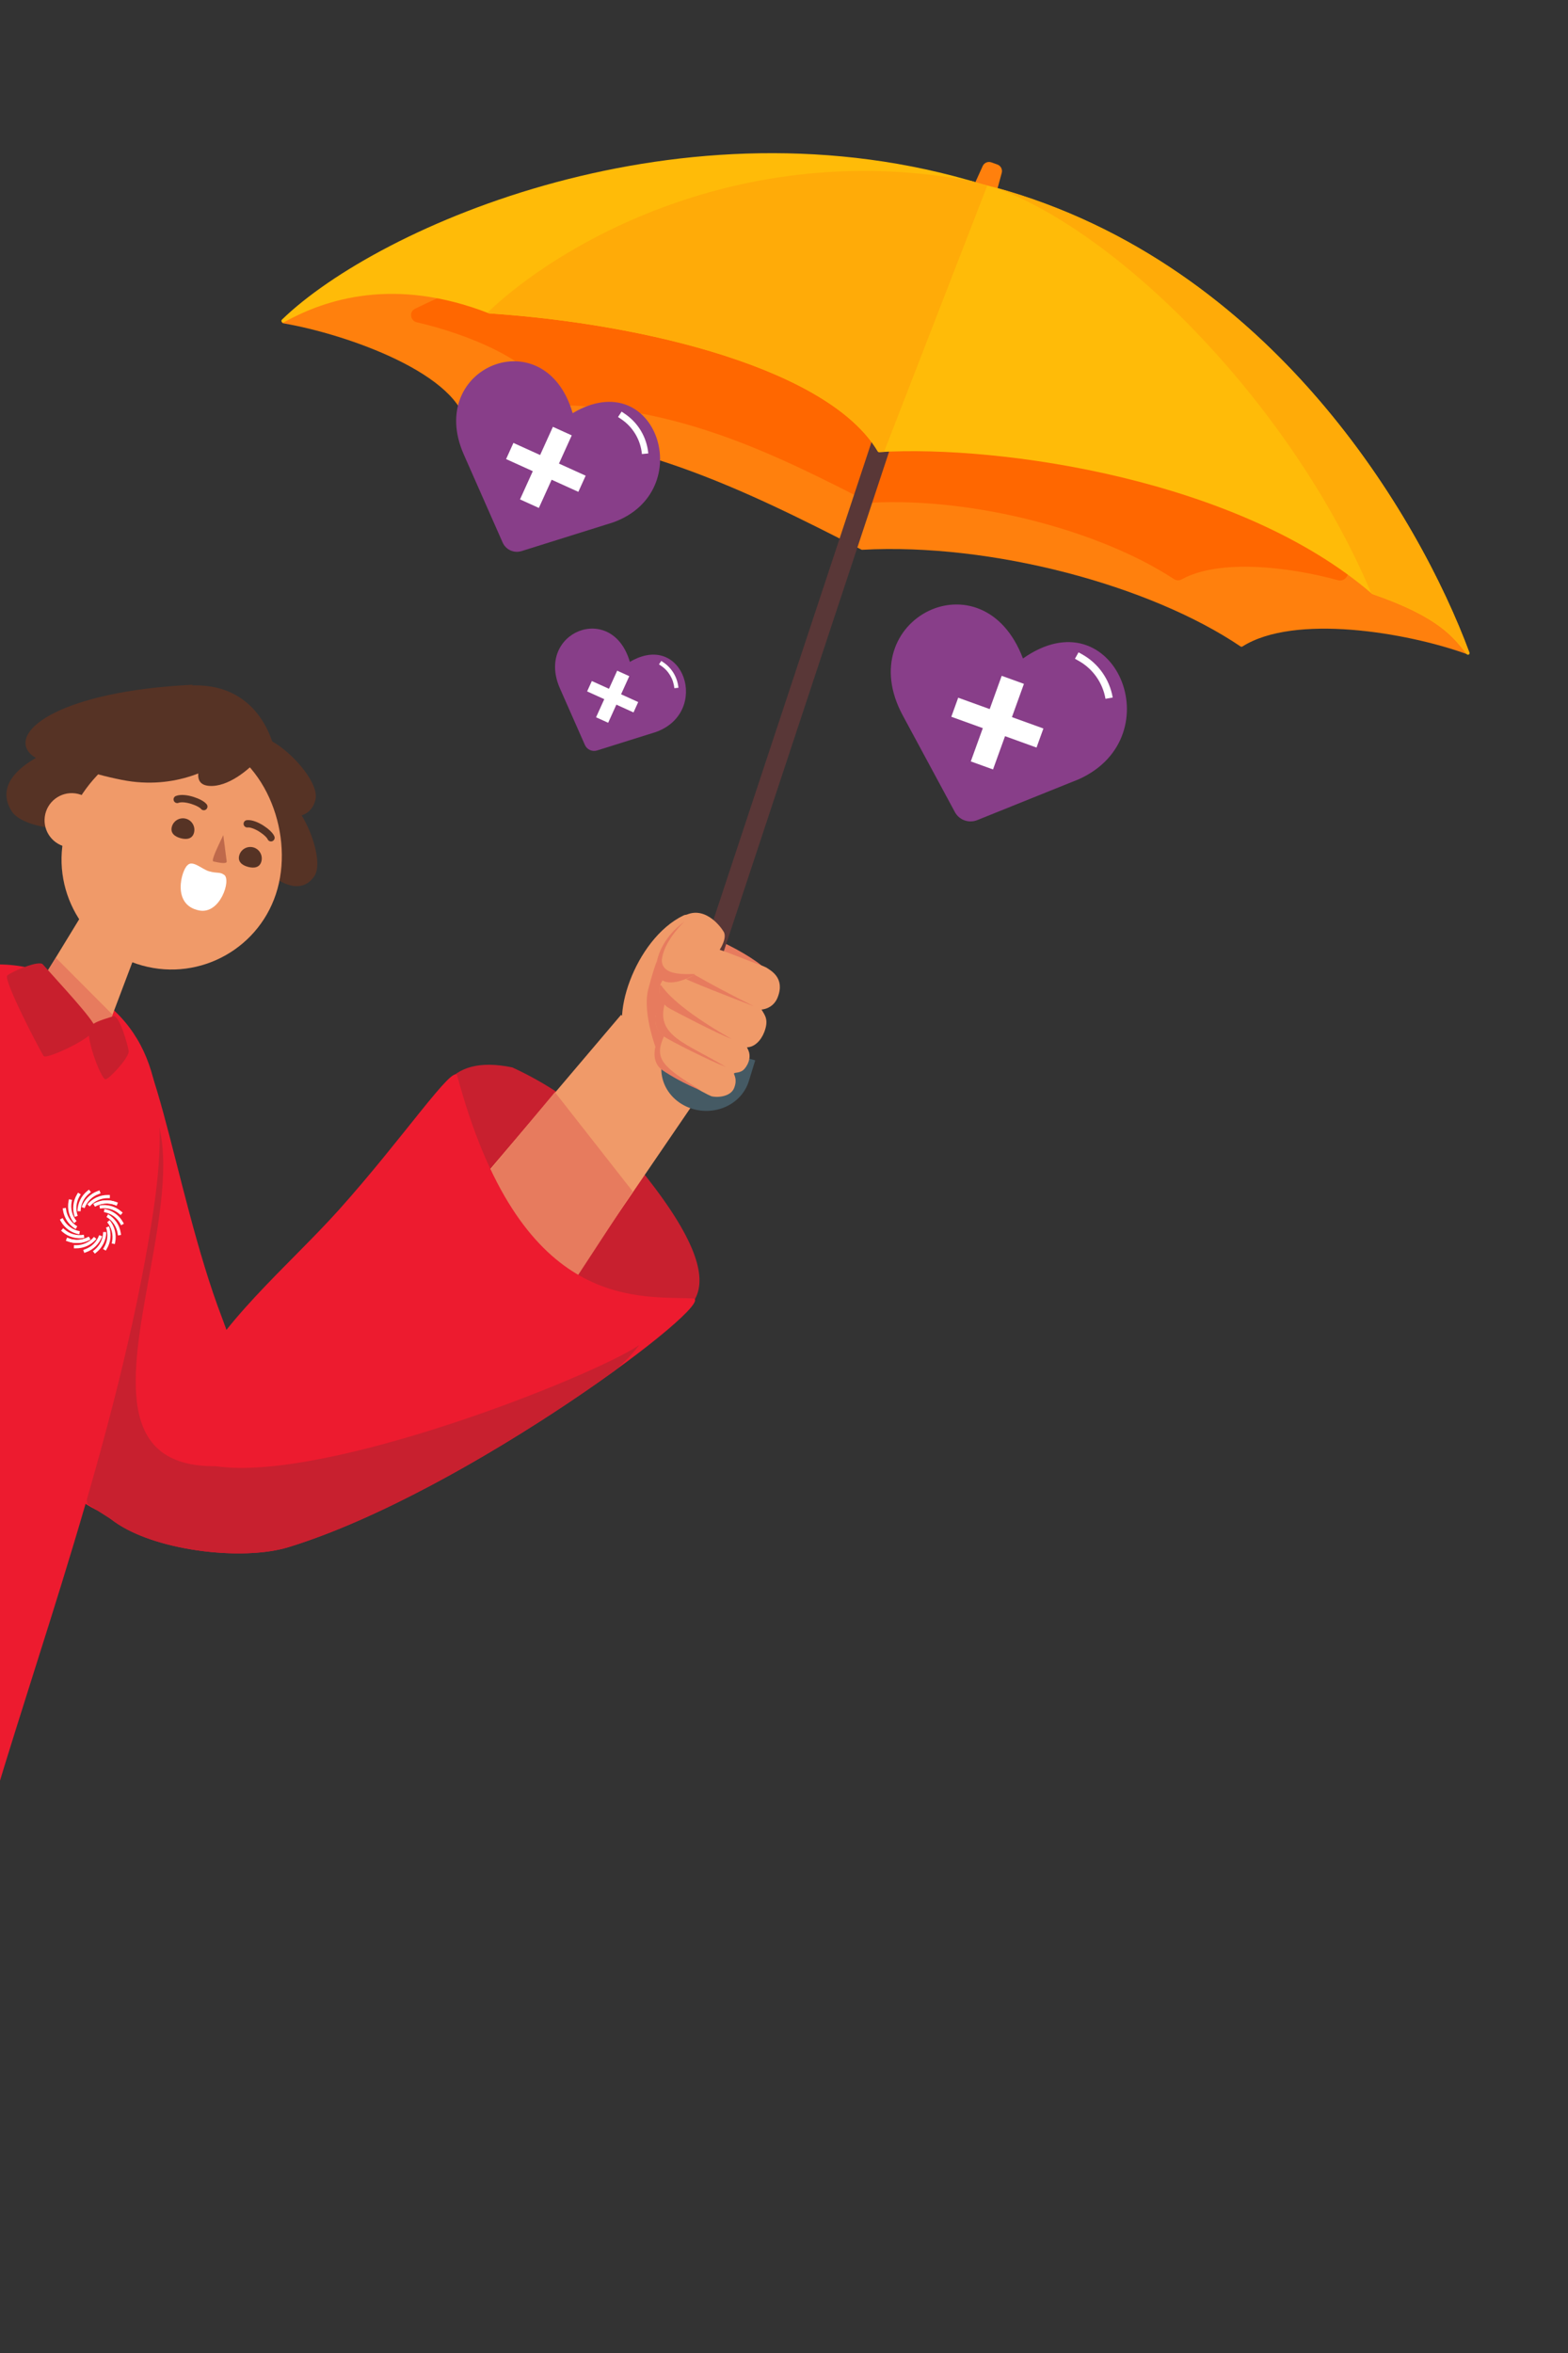 <svg width="400" height="600" viewBox="0 0 400 600" fill="none" xmlns="http://www.w3.org/2000/svg">
<rect x="0" y="0" width="400" height="600" fill="#333333" stroke="none"/>
<g clip-path="url(#clip0_7170_97224)">
<path d="M166.967 302.783C156.628 289.065 145.948 279.244 130.705 272.188C96.57 265.091 114.823 315.727 118.916 325.402C123.009 335.076 174.522 335.789 177.076 331.625C179.631 327.462 179.766 319.764 166.967 302.783Z" fill="#C8202F"/>
<path d="M158.425 258.785L114.392 310.658L144.227 329.245L180.2 276.566L158.425 258.785Z" fill="#F09A69"/>
<path d="M161.414 303.82L145.143 328.693L119.205 305.309L141.559 278.494L161.414 303.82Z" fill="#E77B5E"/>
<path d="M3.593 300.163C10.11 242.897 18.363 274.102 28.497 263.709C38.631 253.317 43.957 302.986 56.656 336.076C76.878 388.772 31.997 401.21 12.497 374.71C-16.208 335.699 -0.724 338.09 3.593 300.163Z" fill="#ED1B2F"/>
<path d="M86.306 308.664C73.719 322.669 54.999 338.143 48.667 353.872C-11.564 385.691 51.262 401.348 73.55 394.527C119.022 380.61 184.41 331.314 176.691 331.073C161.471 330.597 132.575 333.559 116.654 274.339C115.751 270.98 102.815 290.293 86.306 308.664Z" fill="#ED1B2F"/>
<path fill-rule="evenodd" clip-rule="evenodd" d="M27.091 275.462C31.291 278.002 35.493 281.28 39.498 285.209C39.78 285.485 40.04 285.762 40.28 286.039C43.332 296.503 40.666 311.127 38.056 325.445C33.533 350.252 29.179 374.139 55.02 373.869C83.261 378.064 151.471 350.904 163.084 342.972C161.595 344.962 159.51 347.123 156.945 349.407C135.424 365.002 100.886 386.158 73.547 394.525C61.786 398.125 38.734 395.464 28.436 387.472C26.242 386.105 24.21 384.784 22.328 383.501C17.913 362.562 19.492 327.454 27.091 275.462Z" fill="#C8202F"/>
<path d="M-90.96 707.519C-87.176 702.182 -17.17 505.398 -3.373 437.079C5.682 420.147 -76.458 390.448 -84.808 407.88C-93.158 425.312 -154.869 671.843 -156.273 679.811C-157.676 687.779 -149.95 691.083 -140.009 695.785C-133.317 698.95 -94.744 712.856 -90.96 707.519Z" fill="#29348F"/>
<path d="M-46.707 272.342C-16.417 243.39 -0.136 240.389 22.997 252.99C41.855 264.74 42.854 285.181 38.8 310.889C29.998 366.711 8.529 423.716 -3.953 467.39C-11.223 465.052 -32.681 456.29 -60.355 439.953C-88.029 423.615 -125.99 390.971 -141.511 376.691C-120.006 351.558 -70.939 295.503 -46.707 272.342Z" fill="#ED1B2F"/>
<path d="M-84.754 389.672C-87.975 351.721 -33.841 277.278 -9.949 247.425C-39.027 253.339 -104.636 333.527 -141.271 376.675C-130.244 386.267 -117.928 397.795 -99.981 411.926C-85.622 423.23 -66.312 437.213 -50.676 445.595C-68.525 429.485 -82.743 413.37 -84.754 389.672Z" fill="#C8202F"/>
<path d="M8.907 252.897L21.867 231.67L34.902 242.356L26.262 265.216L8.907 252.897Z" fill="#F09A69"/>
<path d="M28.713 258.734L26.988 263.842L9.181 252.175L14.247 244.215L28.713 258.734Z" fill="#E77B5E"/>
<path d="M24.245 261.908C23.836 259.943 15.297 250.855 10.926 245.911C9.919 244.766 3.067 247.733 1.871 248.721C0.674 249.708 10.468 268.426 11.164 269.307C11.86 270.187 24.757 264.364 24.245 261.908Z" fill="#C81F2D"/>
<path d="M23.116 261.555C24.723 260.352 26.16 260.032 28.977 259.111C30.489 258.918 32.584 266.44 32.828 267.972C33.072 269.504 28.034 275.022 26.93 275.222C25.826 275.422 21.108 263.059 23.116 261.555Z" fill="#C81F2D"/>
<path d="M7.464 191.909C2.66 186.159 15.808 176.296 48.783 174.628C51.706 174.27 36.676 179.763 34.202 186.901C31.728 194.038 12.268 197.659 7.464 191.909Z" fill="#563325"/>
<path d="M2.948 206.807C-3.838 195.919 17.566 188.707 24.269 188.312C27.167 187.953 40.72 191.407 33.794 206.255C30.608 213.086 6.891 213.135 2.948 206.807Z" fill="#563325"/>
<path d="M47.985 174.829C65.558 173.659 70.106 188.708 70.554 194.199C72.722 208.671 21.392 217.646 14.51 213.369C7.629 209.091 12.324 199.034 14.919 193.195C17.514 187.356 26.02 176.291 47.985 174.829Z" fill="#563325"/>
<path d="M80.493 203.814C78.367 213.088 63.345 205.596 59.615 202.274C57.903 200.937 52.585 191.993 63.989 187.864C69.236 185.965 81.729 198.425 80.493 203.814Z" fill="#563325"/>
<path d="M80.156 223.464C74.732 231.281 63.575 218.738 61.349 214.266C60.258 212.389 58.649 202.108 70.772 202.519C76.348 202.708 83.308 218.922 80.156 223.464Z" fill="#563325"/>
<path d="M70.79 226.645C66.66 241.576 51.207 250.333 36.275 246.202C21.343 242.072 12.587 226.619 16.717 211.687C20.848 196.756 37.362 184.161 52.294 188.291C67.226 192.421 74.92 211.713 70.79 226.645Z" fill="#F09A69"/>
<circle r="6.926" transform="matrix(-0.991 -0.131 -0.131 0.991 18.291 209.17)" fill="#F09A69"/>
<path d="M50.812 232.161C43.671 230.751 46.36 221.792 47.828 220.633C49.093 219.195 51.578 221.69 53.325 222.174C55.595 222.804 55.991 222.242 57.2 223.092C59.015 224.368 56.17 233.218 50.812 232.161Z" fill="white"/>
<path d="M54.446 219.665C53.732 219.508 55.73 215.565 56.961 212.942C57.223 214.915 57.764 219.018 57.83 219.643C57.913 220.424 55.72 219.946 54.446 219.665Z" fill="#BF694B"/>
<path d="M51.99 205.672C51.187 204.606 47.153 203.105 45.208 203.841" stroke="#563325" stroke-width="1.873" stroke-linecap="round"/>
<path d="M69.128 213.624C68.636 212.383 65.144 209.866 63.074 210.061" stroke="#563325" stroke-width="1.873" stroke-linecap="round"/>
<path d="M43.835 210.828C43.414 212.389 44.52 213.317 46.081 213.738C47.642 214.16 49.066 213.914 49.487 212.353C49.908 210.793 48.985 209.186 47.424 208.764C45.863 208.343 44.256 209.267 43.835 210.828Z" fill="#563325"/>
<path d="M61.026 218.138C60.605 219.699 61.712 220.628 63.273 221.049C64.834 221.47 66.257 221.225 66.678 219.664C67.1 218.103 66.176 216.496 64.615 216.075C63.054 215.654 61.448 216.577 61.026 218.138Z" fill="#563325"/>
<path d="M53.281 200.391C58.171 200.81 63.582 196.129 65.676 193.735C64.576 190.36 54.79 188.931 53.973 189.806C53.155 190.682 47.169 199.867 53.281 200.391Z" fill="#563325"/>
<path d="M31.113 198.873C44.848 201.601 55.299 195.642 58.808 192.322C66.302 179.414 14.043 179.893 11.332 184.921C8.622 189.949 13.944 195.464 31.113 198.873Z" fill="#563325"/>
<path fill-rule="evenodd" clip-rule="evenodd" d="M29.309 307.258L29.754 307.427L30.039 306.672L29.594 306.504C27.702 305.789 25.589 305.963 23.835 306.979L24.237 307.677C25.781 306.783 27.643 306.629 29.309 307.258Z" fill="white"/>
<path fill-rule="evenodd" clip-rule="evenodd" d="M17.569 315.777L17.124 315.609L16.838 316.363L17.283 316.532C19.175 317.247 21.289 317.072 23.042 316.056L22.64 315.358C21.096 316.253 19.235 316.407 17.569 315.777Z" fill="white"/>
<path fill-rule="evenodd" clip-rule="evenodd" d="M27.544 305.519L28.017 305.527L28.031 304.721L27.559 304.713C25.533 304.68 23.598 305.561 22.287 307.112L22.901 307.633C24.055 306.266 25.76 305.49 27.544 305.519Z" fill="white"/>
<path fill-rule="evenodd" clip-rule="evenodd" d="M19.332 317.511L18.859 317.504L18.844 318.31L19.317 318.318C21.343 318.351 23.278 317.47 24.588 315.918L23.974 315.398C22.82 316.765 21.116 317.541 19.332 317.511Z" fill="white"/>
<path fill-rule="evenodd" clip-rule="evenodd" d="M25.207 304.466L25.653 304.308L25.387 303.547L24.94 303.705C23.029 304.381 21.519 305.882 20.829 307.793L21.586 308.067C22.194 306.383 23.523 305.061 25.207 304.466Z" fill="white"/>
<path fill-rule="evenodd" clip-rule="evenodd" d="M21.673 318.562L21.227 318.72L21.493 319.48L21.939 319.322C23.851 318.646 25.36 317.145 26.05 315.234L25.294 314.961C24.686 316.644 23.357 317.966 21.673 318.562Z" fill="white"/>
<path fill-rule="evenodd" clip-rule="evenodd" d="M22.819 304.278L23.189 303.983L22.69 303.352L22.32 303.646C20.731 304.91 19.791 306.821 19.76 308.852L20.564 308.863C20.592 307.074 21.419 305.391 22.819 304.278Z" fill="white"/>
<path fill-rule="evenodd" clip-rule="evenodd" d="M24.061 318.748L23.69 319.043L24.19 319.675L24.56 319.38C26.149 318.116 27.089 316.205 27.12 314.174L26.315 314.164C26.288 315.952 25.46 317.635 24.061 318.748Z" fill="white"/>
<path fill-rule="evenodd" clip-rule="evenodd" d="M20.346 304.953L20.591 304.548L19.903 304.13L19.658 304.536C18.606 306.274 18.388 308.392 19.064 310.305L19.823 310.035C19.227 308.35 19.419 306.484 20.346 304.953Z" fill="white"/>
<path fill-rule="evenodd" clip-rule="evenodd" d="M26.533 318.076L26.287 318.482L26.975 318.899L27.221 318.494C28.272 316.756 28.49 314.637 27.814 312.724L27.056 312.995C27.651 314.68 27.459 316.546 26.533 318.076Z" fill="white"/>
<path fill-rule="evenodd" clip-rule="evenodd" d="M18.285 306.419L18.376 305.954L17.587 305.799L17.495 306.264C17.102 308.258 17.623 310.32 18.914 311.883L19.534 311.368C18.397 309.992 17.939 308.175 18.285 306.419Z" fill="white"/>
<path fill-rule="evenodd" clip-rule="evenodd" d="M28.593 316.608L28.501 317.074L29.291 317.228L29.382 316.763C29.775 314.77 29.255 312.707 27.964 311.145L27.344 311.66C28.48 313.036 28.939 314.853 28.593 316.608Z" fill="white"/>
<path fill-rule="evenodd" clip-rule="evenodd" d="M16.862 308.474L16.791 308.006L15.995 308.129L16.066 308.597C16.369 310.604 17.556 312.367 19.3 313.398L19.71 312.703C18.174 311.795 17.129 310.243 16.862 308.474Z" fill="white"/>
<path fill-rule="evenodd" clip-rule="evenodd" d="M30.019 314.555L30.09 315.023L30.885 314.901L30.814 314.433C30.511 312.425 29.324 310.662 27.581 309.631L27.171 310.326C28.706 311.234 29.752 312.787 30.019 314.555Z" fill="white"/>
<path fill-rule="evenodd" clip-rule="evenodd" d="M16.209 311.006L15.978 310.593L15.276 310.989L15.508 311.402C16.5 313.171 18.233 314.397 20.229 314.743L20.368 313.948C18.61 313.643 17.083 312.563 16.209 311.006Z" fill="white"/>
<path fill-rule="evenodd" clip-rule="evenodd" d="M30.668 312.019L30.899 312.431L31.601 312.035L31.369 311.622C30.377 309.853 28.643 308.627 26.648 308.281L26.509 309.076C28.267 309.381 29.794 310.461 30.668 312.019Z" fill="white"/>
<path fill-rule="evenodd" clip-rule="evenodd" d="M16.465 313.507L16.107 313.199L15.581 313.81L15.939 314.119C17.474 315.442 19.521 316.003 21.517 315.647L21.377 314.853C19.62 315.167 17.816 314.673 16.465 313.507Z" fill="white"/>
<path fill-rule="evenodd" clip-rule="evenodd" d="M30.415 309.526L30.773 309.835L31.298 309.223L30.94 308.915C29.406 307.591 27.358 307.031 25.363 307.387L25.502 308.181C27.26 307.867 29.063 308.361 30.415 309.526Z" fill="white"/>
<path fill-rule="evenodd" clip-rule="evenodd" d="M29.309 307.258L29.754 307.427L30.039 306.672L29.594 306.504C27.702 305.789 25.589 305.963 23.835 306.979L24.237 307.677C25.781 306.783 27.643 306.629 29.309 307.258Z" fill="white"/>
<path fill-rule="evenodd" clip-rule="evenodd" d="M17.569 315.777L17.124 315.609L16.838 316.363L17.283 316.532C19.175 317.247 21.289 317.072 23.042 316.056L22.64 315.358C21.096 316.253 19.235 316.407 17.569 315.777Z" fill="white"/>
<path d="M-71.202 260.377C-41.703 249.451 -12.44 239.983 -9.131 247.264C6.018 258.641 -74.477 316.717 -95.056 327.829C-127.827 345.524 -150.781 310.896 -138.893 298.798C-116.495 276.002 -101.468 271.588 -71.202 260.377Z" fill="#F03F3F"/>
<path d="M316.956 164.848C330.206 156.461 358.802 161.247 374.078 166.748C374.517 166.906 374.884 166.361 374.573 166.014L345.439 133.433C345.39 133.378 345.331 133.337 345.261 133.312C280.09 109.967 146.404 63.021 132.203 61.707C118.351 60.425 87.577 73.427 72.135 81.616C71.759 81.815 71.856 82.374 72.276 82.446C88.63 85.236 117.702 95.551 119.068 109.086C119.092 109.321 119.289 109.505 119.526 109.504C159.052 109.317 190.383 125.133 219.734 140.145C219.804 140.181 219.882 140.197 219.96 140.193C252.945 138.387 293.414 149.26 316.467 164.843C316.616 164.943 316.805 164.944 316.956 164.848Z" fill="#FF800D"/>
<path d="M301.49 147.719C311.002 142.45 328.864 144.517 341.37 147.966C343.169 148.463 344.714 146.127 343.47 144.736L324.02 122.985C323.823 122.765 323.586 122.602 323.308 122.502C270.323 103.525 162.303 65.599 150.808 64.535C140.604 63.59 119.081 72.2 105.83 78.765C104.307 79.52 104.668 81.809 106.326 82.187C119.228 85.134 137.432 92.367 139.91 101.648C140.153 102.561 140.926 103.301 141.871 103.308C173.148 103.514 198.095 116.034 221.471 127.988C221.751 128.131 222.061 128.197 222.374 128.181C248.691 126.839 280.764 135.374 299.497 147.675C300.096 148.069 300.863 148.067 301.49 147.719Z" fill="#FF6700"/>
<path d="M160.709 266.657C165.299 271.335 176.892 275.567 182.115 277.098C183.415 277.494 198.349 247.795 194.771 246.414C183.385 242.02 177.898 231.717 174.34 233.442C161.824 239.512 154.972 260.809 160.709 266.657Z" fill="#F09A69"/>
<path d="M165.365 252.265C164.114 257.015 166.228 264.468 167.441 267.601C170.26 271.595 197.099 251.671 196.178 248.409C195.256 245.146 177.505 235.875 173.366 237.184C169.227 238.494 166.93 246.328 165.365 252.265Z" fill="#E77B5E"/>
<path d="M229.211 99.914L172.461 271.378" stroke="#593737" stroke-width="5.028"/>
<path fill-rule="evenodd" clip-rule="evenodd" d="M192.662 270.371L185.289 268.411L183.694 273.588C183.462 274.341 182.886 275.043 182.01 275.482C181.129 275.923 180.056 276.037 179.044 275.769C178.032 275.501 177.234 274.896 176.779 274.156C176.331 273.428 176.234 272.612 176.464 271.867L184.69 245.283L177.316 243.323L169.145 269.732C168.295 272.481 168.696 275.422 170.213 277.888C171.723 280.343 174.197 282.107 177.044 282.861C179.891 283.616 182.947 283.322 185.558 282.015C188.174 280.706 190.167 278.462 191.014 275.721L192.662 270.371ZM186.828 271.188L189.775 271.972L188.828 275.046C188.706 275.44 188.553 275.822 188.371 276.19C188.553 275.822 188.706 275.44 188.828 275.046L189.775 271.971L186.828 271.187L186.828 271.188ZM185.57 275.037C185.045 276.088 184.161 276.964 183.035 277.528C181.643 278.226 179.996 278.388 178.458 277.981C176.919 277.574 175.614 276.63 174.831 275.357C174.047 274.083 173.848 272.585 174.278 271.192L181.799 246.883L178.852 246.099L178.853 246.099L181.8 246.882L174.278 271.191C173.848 272.585 174.047 274.083 174.831 275.356C175.615 276.629 176.92 277.573 178.458 277.981C179.997 278.388 181.643 278.225 183.035 277.528C184.161 276.964 185.045 276.088 185.57 275.037Z" fill="#455A64"/>
<path d="M170.792 241.069C172.182 239.741 180.598 240.901 185.914 243.005L190.974 244.957L195.402 246.667C196.559 247.434 200.381 249.316 198.37 254.353C197.537 256.44 195.776 257.288 194.274 257.435C195.152 258.925 196.173 260.045 194.953 263.208C194.118 265.372 192.412 267.037 190.563 267.05C190.563 267.05 190.811 267.603 190.952 267.927C191.495 269.174 191.24 271.051 189.875 272.598C188.848 273.762 187.259 273.381 187.245 273.764C187.232 274.146 188.156 275.171 187.29 277.414C186.361 279.821 182.603 279.926 181.398 279.5C180.192 279.075 169.8 273.378 167.605 270.414C166.559 267.49 167.811 264.649 169.349 264.289C169.206 264.029 167.1 262.87 167.206 259.884C167.309 257.002 169.28 256.258 169.668 255.379C166.315 252.637 169.545 248.424 171.067 248.479C168.593 245.138 169.054 242.729 170.792 241.069Z" fill="#F09A69"/>
<path d="M173.028 248.677C171.231 247.458 169.787 242.791 170.885 244.272C171.982 245.755 179.872 250.366 192.307 256.583C188.145 254.991 174.826 249.896 173.028 248.677Z" fill="#E77B5E"/>
<path d="M170.767 257.131C167.381 255.29 168.077 250.476 168.675 251.283C169.773 252.766 173.065 257.213 186.598 264.913C182.436 263.32 172.643 258.151 170.767 257.131Z" fill="#E77B5E"/>
<path d="M169.359 264.298C164.856 261.245 168.572 254.165 169.669 255.646C167.061 264.209 175.054 265.939 185.19 272.08C181.028 270.488 171.156 265.517 169.359 264.298Z" fill="#E77B5E"/>
<path d="M169.048 272.937C164.755 270.027 168.26 262.807 169.358 264.288C166.853 269.97 168.785 271.956 178.921 278.091C174.759 276.499 170.845 274.156 169.048 272.937Z" fill="#E77B5E"/>
<path d="M173.216 234.468C178.576 229.996 183.259 235.437 184.457 237.353C187.136 240.567 176.457 252.434 170.132 249.993C163.806 247.552 170.613 236.64 173.216 234.468Z" fill="#F09A69"/>
<path d="M176.938 248.71C179.11 247.591 169.015 250.102 168.827 244.942C169.304 238.749 177.604 232.528 173.365 235.979C165.602 242.299 164.202 255.274 176.938 248.71Z" fill="#E77B5E"/>
<path d="M255.546 44.087L254.415 48.244C254.138 49.262 253.04 49.815 252.057 49.43L249.906 48.588C248.959 48.217 248.517 47.129 248.937 46.204L250.688 42.342C251.069 41.501 252.031 41.094 252.9 41.404L254.432 41.952C255.303 42.264 255.789 43.194 255.546 44.087Z" fill="#FF800D"/>
<path d="M250.399 46.915C323.425 65.156 362.094 131.987 374.829 166.412C374.996 166.865 374.455 167.149 374.152 166.773C370.795 162.593 367.285 157.435 350.133 151.502C350.08 151.484 350.029 151.455 349.986 151.418C316.167 122.196 255.223 113.438 224.302 115.283C224.135 115.293 223.985 115.21 223.899 115.066C211.499 94.264 165.183 82.593 124.826 79.913C124.78 79.91 124.735 79.9 124.693 79.883C100.757 70.58 83.186 76.181 72.446 82.182C71.996 82.434 71.548 81.869 71.918 81.51C96.592 57.59 174.279 23.502 250.399 46.915Z" fill="#FFBB08"/>
<path fill-rule="evenodd" clip-rule="evenodd" d="M253.605 47.708C324.565 67.07 362.29 132.451 374.838 166.37C375.005 166.823 374.464 167.107 374.161 166.731C374.007 166.539 373.853 166.346 373.698 166.15C370.454 162.077 366.508 157.121 350.143 151.46C350.089 151.442 350.038 151.413 349.995 151.376C349.923 151.314 349.851 151.251 349.779 151.189C329.812 103.879 286.429 59.58 253.605 47.708Z" fill="#FFAB08"/>
<path fill-rule="evenodd" clip-rule="evenodd" d="M251.87 47.293C251.383 47.166 250.894 47.042 250.404 46.919C249.579 46.666 248.755 46.419 247.93 46.179C188.358 34.961 141.859 62.834 124.333 79.747C124.454 79.793 124.576 79.84 124.698 79.887C124.74 79.904 124.785 79.914 124.83 79.917C165.187 82.597 211.504 94.268 223.903 115.07C223.989 115.214 224.139 115.297 224.306 115.287C224.706 115.263 225.111 115.241 225.521 115.221L251.87 47.293Z" fill="#FFAB08"/>
<path d="M275.239 198.684L249.293 209.125C248.251 209.544 247.096 209.566 246.045 209.186C244.993 208.806 244.118 208.051 243.586 207.063L230.307 182.45C216.981 157.822 250.761 140.925 260.959 167.91C284.201 151.546 299.361 187.785 275.239 198.684Z" fill="#883E89"/>
<path d="M244.439 177.91L242.683 182.771L250.716 185.674L247.651 194.156L253.322 196.205L256.386 187.722L264.42 190.625L266.176 185.764L258.143 182.862L261.208 174.379L255.537 172.33L252.472 180.813L244.439 177.91Z" fill="white"/>
<path fill-rule="evenodd" clip-rule="evenodd" d="M275.178 168.516L274.221 167.979L275.137 166.341L276.094 166.877C280.196 169.178 283.044 173.211 283.854 177.862L282.013 178.191C281.3 174.095 278.791 170.543 275.178 168.516Z" fill="white"/>
<path d="M156.425 133.2L133.058 140.523C132.121 140.817 131.111 140.756 130.219 140.351C129.328 139.947 128.616 139.228 128.219 138.329L118.329 115.93C108.397 93.514 139.047 81.098 146.086 105.355C167.501 92.676 178.232 125.352 156.425 133.2Z" fill="#883E89"/>
<path d="M130.974 112.942L129.105 117.064L135.917 120.151L132.656 127.344L137.464 129.523L140.724 122.331L147.536 125.419L149.404 121.298L142.593 118.21L145.853 111.017L141.046 108.838L137.785 116.03L130.974 112.942Z" fill="white"/>
<path fill-rule="evenodd" clip-rule="evenodd" d="M158.456 106.866L157.658 106.331L158.57 104.964L159.368 105.499C162.789 107.79 164.998 111.507 165.383 115.622L163.754 115.782C163.414 112.157 161.469 108.884 158.456 106.866Z" fill="white"/>
<path d="M167.315 186.661L152.313 191.362C151.711 191.551 151.063 191.512 150.49 191.252C149.918 190.993 149.461 190.531 149.206 189.954L142.856 175.573C136.48 161.182 156.158 153.211 160.677 168.784C174.426 160.644 181.315 181.623 167.315 186.661Z" fill="#883E89"/>
<path d="M150.977 173.657L149.777 176.303L154.15 178.285L152.057 182.902L155.144 184.302L157.237 179.684L161.61 181.667L162.809 179.021L158.437 177.038L160.53 172.421L157.443 171.021L155.35 175.639L150.977 173.657Z" fill="white"/>
<path fill-rule="evenodd" clip-rule="evenodd" d="M168.62 169.754L168.107 169.411L168.693 168.534L169.205 168.877C171.402 170.348 172.819 172.734 173.067 175.376L172.021 175.479C171.803 173.152 170.554 171.05 168.62 169.754Z" fill="white"/>
</g>
<defs>
<clipPath id="clip0_7170_97224">
<rect width="400" height="600" fill="white"/>
</clipPath>
</defs>
</svg>
